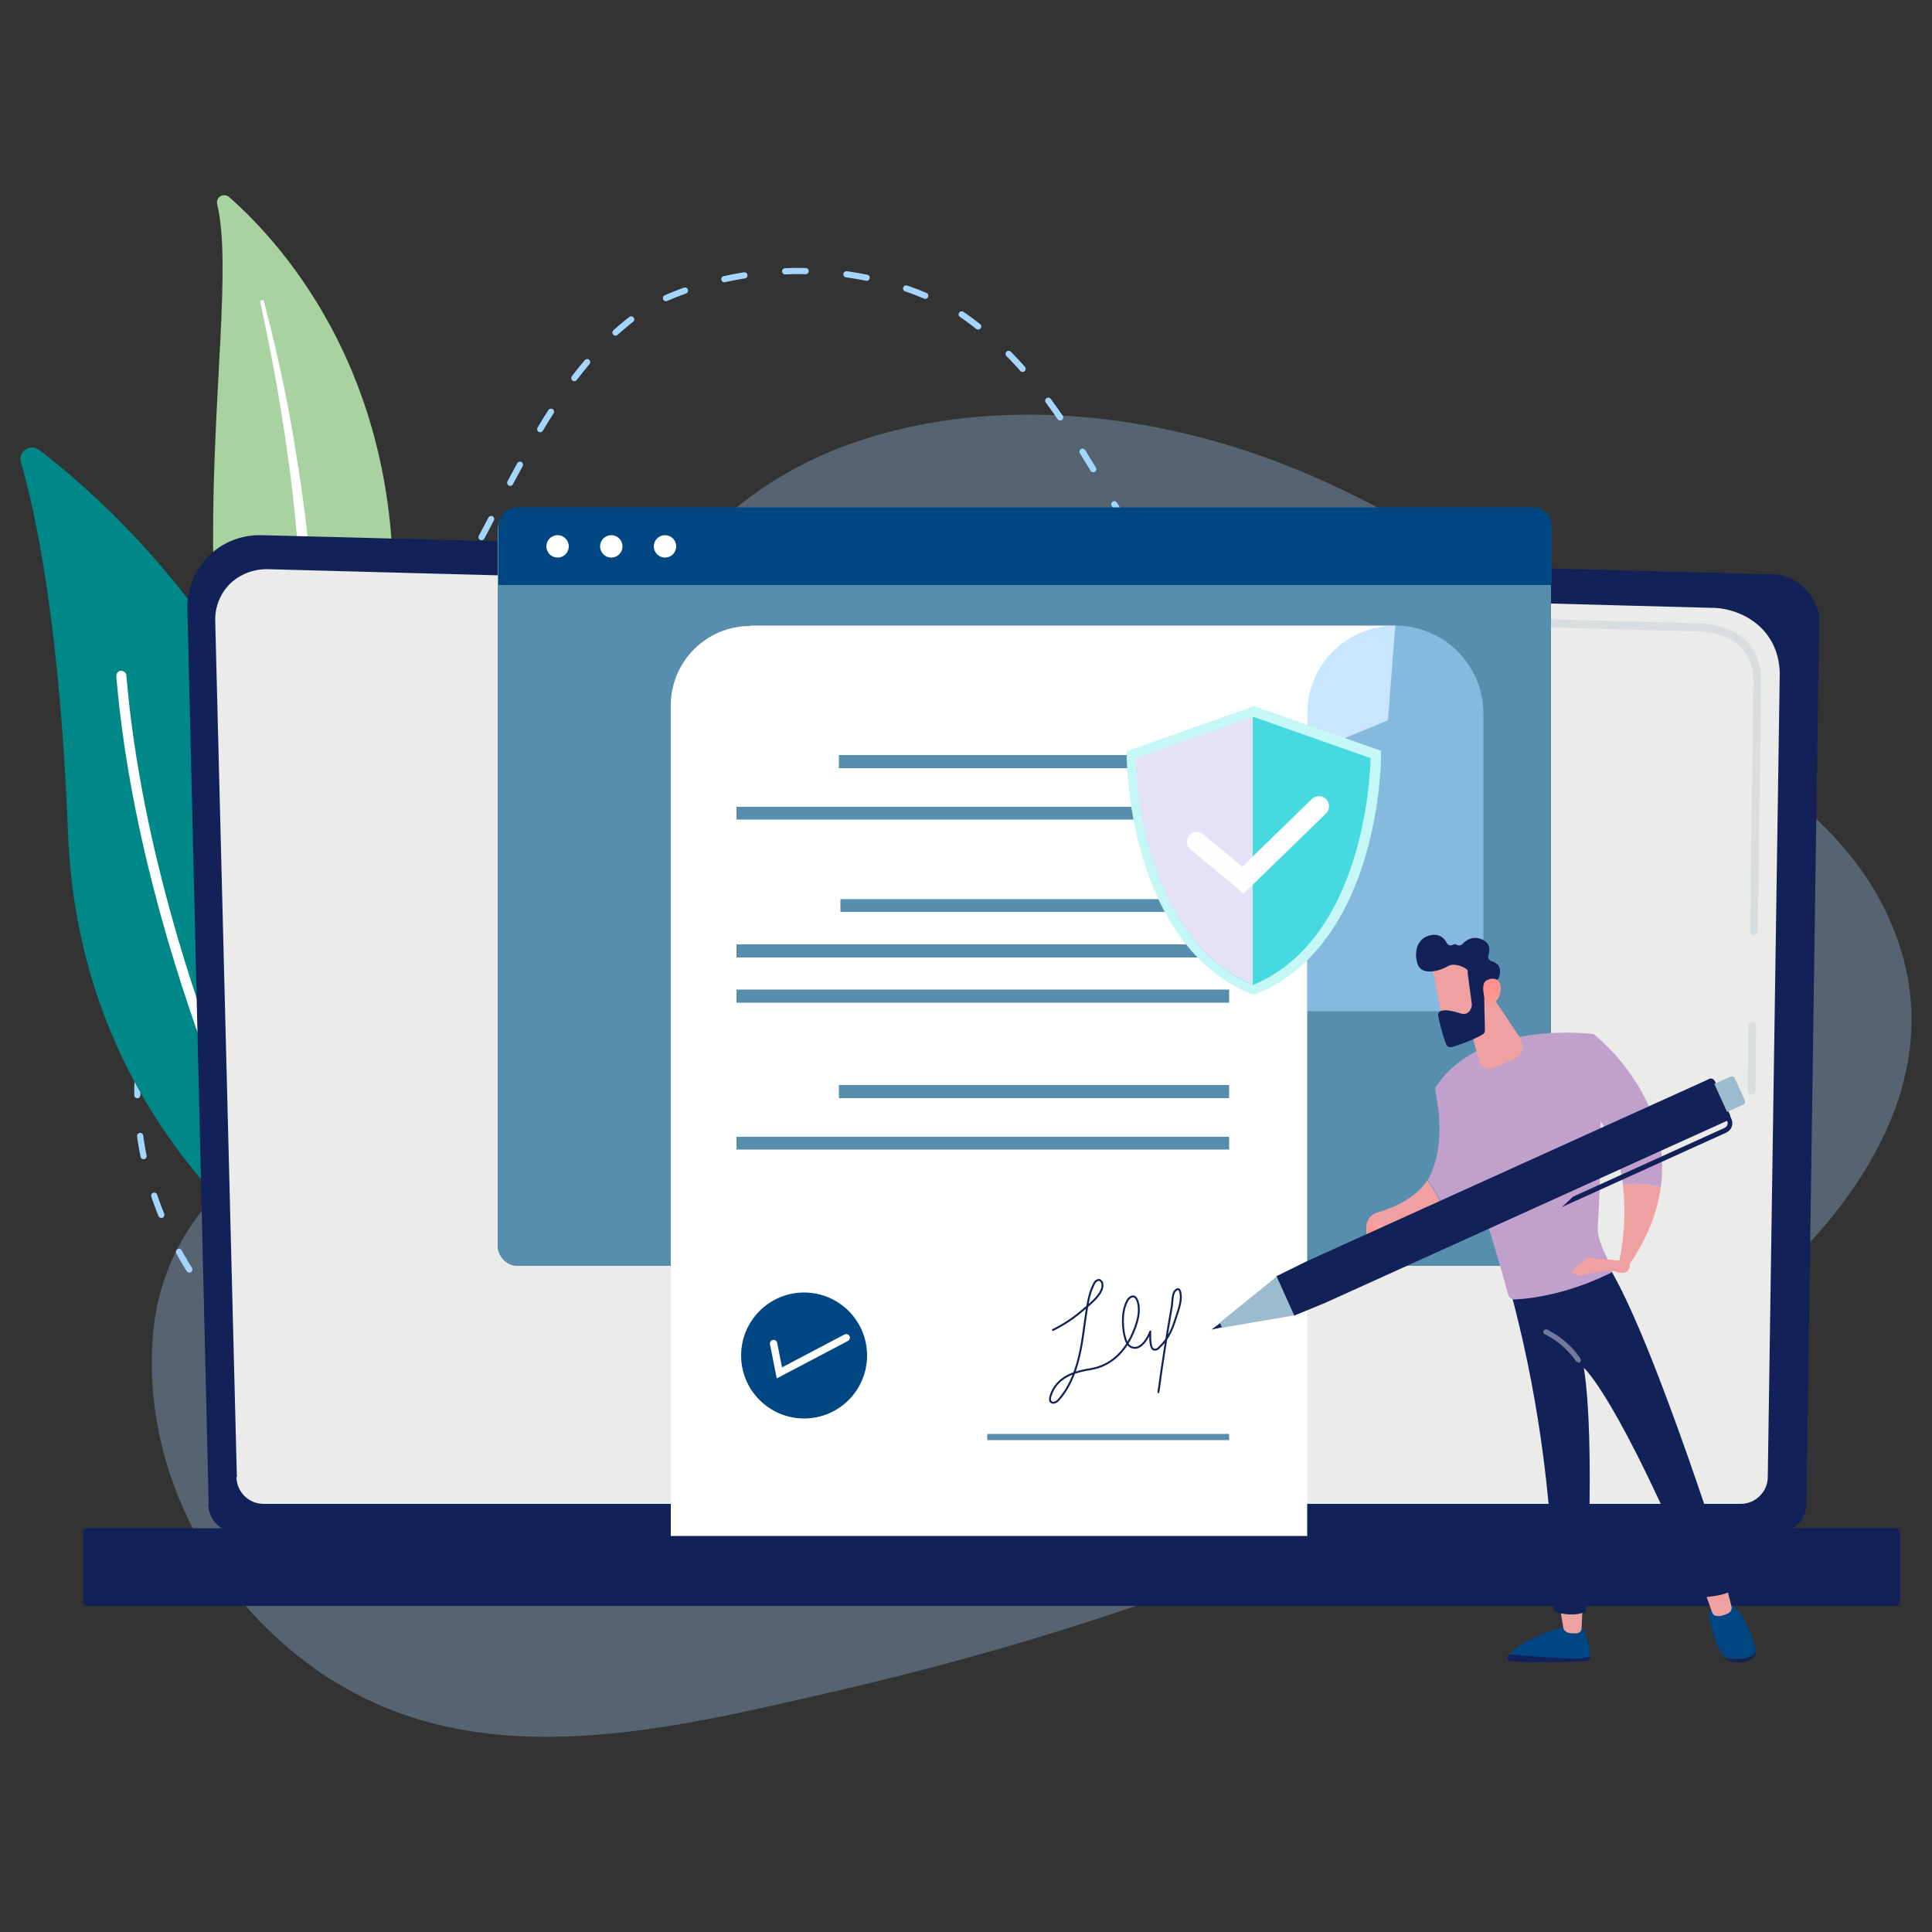 <?xml version="1.0" encoding="UTF-8"?>
<svg id="Calque_1" data-name="Calque 1" xmlns="http://www.w3.org/2000/svg" xmlns:xlink="http://www.w3.org/1999/xlink" version="1.1" viewBox="0 0 500 500">
  <rect x="0" y="0" width="500" height="500" fill="#333333" stroke="none"/>
  <defs>
    <style>
      .cls-1 {
        stroke: #a4d5ff;
        stroke-dasharray: 0 0 0 0 0 0 5.3 10.6;
        stroke-width: 1.6px;
      }

      .cls-1, .cls-2 {
        stroke-miterlimit: 10;
      }

      .cls-1, .cls-2, .cls-3 {
        fill: none;
        stroke-linecap: round;
      }

      .cls-4 {
        fill: url(#linear-gradient);
      }

      .cls-4, .cls-5, .cls-6, .cls-7, .cls-8, .cls-9, .cls-10, .cls-11, .cls-12, .cls-13, .cls-14, .cls-15, .cls-16, .cls-17, .cls-18, .cls-19, .cls-20, .cls-21, .cls-22, .cls-23 {
        stroke-width: 0px;
      }

      .cls-5 {
        fill: #122259;
      }

      .cls-6 {
        fill: #e5e1f9;
        mix-blend-mode: multiply;
      }

      .cls-6, .cls-10, .cls-11, .cls-13, .cls-24 {
        isolation: isolate;
      }

      .cls-7 {
        fill: #c1a0cb;
      }

      .cls-8 {
        fill: #d8dde0;
      }

      .cls-9 {
        fill: #ebebe9;
      }

      .cls-10 {
        opacity: .3;
      }

      .cls-10, .cls-11 {
        fill: #a4d5ff;
      }

      .cls-11 {
        opacity: .6;
      }

      .cls-12 {
        fill: #efa0a0;
      }

      .cls-13 {
        mix-blend-mode: soft-light;
      }

      .cls-13, .cls-17, .cls-21 {
        fill: #fff;
      }

      .cls-14 {
        fill: #fefefe;
      }

      .cls-2 {
        stroke: #fff;
        stroke-width: 1.9px;
      }

      .cls-3 {
        stroke: #122259;
        stroke-linejoin: round;
        stroke-width: .5px;
      }

      .cls-15 {
        fill: url(#linear-gradient-2);
      }

      .cls-16 {
        fill: #588ead;
      }

      .cls-17 {
        opacity: .4;
      }

      .cls-18 {
        fill: #008788;
      }

      .cls-19 {
        fill: #c6f7f7;
      }

      .cls-20 {
        fill: #004682;
      }

      .cls-22 {
        fill: #46d9e0;
      }

      .cls-23 {
        fill: #a8d29f;
      }
    </style>
    <linearGradient id="linear-gradient" x1="-261.9" y1="1983.3" x2="-246.9" y2="1968" gradientTransform="translate(422.3 -1726.8) rotate(-171.8) scale(1 -1)" gradientUnits="userSpaceOnUse">
      <stop offset="0" stop-color="#febbba"/>
      <stop offset="1" stop-color="#ff928e"/>
    </linearGradient>
    <linearGradient id="linear-gradient-2" x1="135.2" y1="319.9" x2="142.5" y2="319.9" gradientTransform="translate(496.1) rotate(-180) scale(1 -1)" xlink:href="#linear-gradient"/>
  </defs>
  <g class="cls-24">
    <g id="obj">
      <path class="cls-10" d="M87.5,435.8c-1-.6-1.9-1.2-2.9-1.8-28.6-18.8-48-52.5-45-88.6,3.3-39.8,42.2-57.3,71.3-74.1,18.6-10.7,34.1-27.6,40.9-49,7.9-24.7,7.8-50.5,22.3-72.7,11.2-17.1,28.7-28.8,47.3-35.2,37.7-12.9,81.4-7.1,117.5,8.5,33.4,14.4,63.1,36.4,92,58.9,23.9,18.6,51.9,32.6,61.4,65.2,10,34.6-12.9,66.7-37.2,87.2-31,26.1-68.1,43.1-104.4,59.2-43.9,19.5-89.8,34.1-136.3,44.7-41,9.4-88.1,21.1-126.8-2.3h0Z"/>
      <path class="cls-1" d="M300.6,390c-29.1-15.3-62.6-15.3-94.6-17.6-3.8-.1-7.6-.2-11.4-.4-3.8-.1-7.6-.2-11.4-.3-3.8-.1-7.6-.2-11.5-.2-4.3.6-8.7,1.2-13.1,1.5-4.4.4-8.8.6-13.3.8-4.6.7-9.2,1-13.7.9-4.5,0-9-.4-13.3-1.1-49-6.1-90.3-53.8-81.6-103.9.4-2.8,1-5.7,1.8-8.5,1.6-5.6,4.1-11.2,7.5-16.5,2.4-4,5.3-7.8,8.6-11.5,6.6-7.2,15-13.6,25.1-18.6,2.3-2.3,4.5-4.7,6.5-7.1,10.3-12.2,17.9-26.3,24.3-41.1,1.5-3.6,3-7.2,4.6-10.8,14.1-22,24.1-50.7,43.4-68.8,3.2-3,6.7-5.7,10.5-8.1,20.7-10.2,46.7-11.4,68.4-3,3.6,1.4,7.1,3.1,10.5,5,27.9,18.4,38.2,51.9,58.8,77.1,1.9,3.7,3.9,7.3,5.9,10.9,12.7,22.2,29.4,42.8,51.8,53.5,3.2,1.5,6.5,2.9,9.9,4,17.4,5.2,40.6,3.6,58.3,9,3.6,1.1,6.9,2.4,9.9,4.1,12.1,4.7,16.6,17.5,14.8,29.6-.6,4-1.9,8-3.9,11.5-16.7,27.1-33.5,54.2-36.1,87.7,0,7.7-2.6,18.1-9.7,23.9-1.7,2.1-3.6,4-5.7,5.8-6.8,4.8-13.9,7.3-21.1,8-3.6.4-7.3.3-11,0-9.8-.8-19.5-2.5-29.2-4.8-3.2-.8-6.5-1.6-9.8-2.5-3.2-1.6-6.7-2.4-10.3-3.2-3.5-.7-7.1-1.3-10.4-2.4-3.2-.9-6.4-2-9.6-3h0Z"/>
      <g>
        <g>
          <path class="cls-23" d="M56.2,52.8c-.4-1.8,1.7-3,3.1-1.8,13.9,12.2,47.6,49,41.8,115.6-7.3,83.5,11,113.3,33.2,131,0,0-29.9-7.7-49.6-37.9-48.3-74-21-175.4-28.5-206.9h0Z"/>
          <path class="cls-13" d="M67.4,78.4c2,9.2,3.8,18.4,5.3,27.7,1.5,9.3,2.8,18.6,3.7,27.9.9,9.4,1.7,18.7,2,28.1.4,9.4.4,18.8.3,28.2,0,9.4,0,18.9.9,28.4.9,9.5,3,19.1,6.7,27.9.9,2.2,1.9,4.4,3,6.6,1.1,2.1,2.2,4.3,3.4,6.3,2.4,4.2,5.1,8.1,8.1,11.9,6,7.6,13.1,14.2,20.8,19.7.8.6,2,.4,2.5-.4.6-.8.4-1.9-.4-2.5h0c-1.9-1.4-3.7-2.8-5.4-4.3-.9-.7-1.8-1.5-2.6-2.3-.8-.8-1.7-1.6-2.5-2.4-3.3-3.2-6.4-6.6-9.3-10.3-5.7-7.3-10.3-15.4-13.9-23.9-1.7-4.3-3.2-8.6-4.3-13.1s-1.8-9.1-2.3-13.7c-1-9.2-1-18.6-1.1-28.1,0-9.4-.2-18.9-.8-28.3-.3-4.7-.6-9.4-1-14.1-.2-2.4-.4-4.7-.7-7.1-.3-2.4-.5-4.7-.8-7-1.2-9.4-2.7-18.7-4.4-28-1.8-9.3-3.9-18.5-6.3-27.6,0-.3-.3-.4-.6-.3-.2,0-.4.3-.3.6h0Z"/>
        </g>
        <g>
          <path class="cls-18" d="M81.4,323.4c-.8,3.3-4.7,4.6-7.4,2.6-14.8-11.1-53.9-46.3-56.4-110.3-2.1-54-8.4-83.1-12.2-96.1-.8-2.7,2.4-4.9,4.7-3.2,25.1,19.2,101.9,89.1,71.4,206.9Z"/>
          <path class="cls-13" d="M76.9,323.8c0,0-.1,0-.2.1-.6.3-1.4,0-1.8-.5-.4-.7-38.5-73.4-44.8-148.4,0-.7.5-1.4,1.2-1.4.7,0,1.4.5,1.4,1.2,6.3,74.4,44.1,146.6,44.5,147.4.3.6.1,1.2-.3,1.6h0Z"/>
        </g>
        <g>
          <path class="cls-5" d="M53.9,389.2c0,4.1,3.3,7.4,7.4,7.4h398.8c4.1,0,7.4-3.3,7.4-7.4l3.3-229.2c0-4-4.8-12-13.5-11.4l-389.7-10.1c-5.1-.1-10,1.8-13.6,5.4-3.6,3.6-5.6,8.5-5.5,13.6l5.5,231.6h0Z"/>
          <path class="cls-9" d="M61.2,382.2c0,3.8,3.1,7,7,7h382.3c3.8,0,7-3.1,7-7l3.1-208.1c-.4-12.5-11.3-17-18-16.8l-373.5-10c-3.6,0-7,1.3-9.6,3.8-2.5,2.5-3.9,6-3.8,9.6l5.6,221.5h0Z"/>
          <g>
            <path class="cls-8" d="M453.3,283.3h0c-.6,0-1-.5-1-1l.2-16.9c0-.6.5-1,1-1h0c.6,0,1,.5,1,1l-.2,16.9c0,.6-.5,1-1,1Z"/>
            <path class="cls-8" d="M453.9,242h0c-.6,0-1-.5-1-1l.9-64.6c0-3.8-1.2-6.9-3.5-9.1-4.3-4.1-11-3.9-11.3-3.9l-119.4-3.2c-.6,0-1-.5-1-1.1,0-.6.4-1,1.1-1l119.3,3.2c.7,0,7.9-.2,12.7,4.4,2.7,2.6,4.1,6.1,4.1,10.6l-.9,64.6c0,.6-.5,1-1,1h0Z"/>
          </g>
          <rect class="cls-5" x="21.5" y="395.5" width="470.2" height="20.1" rx=".9" ry=".9"/>
        </g>
      </g>
      <g>
        <rect class="cls-16" x="128.8" y="132" width="272.6" height="195.6" rx="4.9" ry="4.9"/>
        <path class="cls-20" d="M401.5,151.4H129v-15.2c0-2.7,2.2-4.9,4.9-4.9h262.8c2.7,0,4.9,2.2,4.9,4.9v15.2h0Z"/>
        <g>
          <circle class="cls-21" cx="172.1" cy="141.4" r="2.9"/>
          <circle class="cls-21" cx="158.2" cy="141.4" r="2.9"/>
          <circle class="cls-21" cx="144.3" cy="141.4" r="2.9"/>
        </g>
      </g>
      <g>
        <g>
          <path class="cls-21" d="M338.3,161.9h22.8l-1.9,24.5s-25.1,10.6-25.4,9.7c-.2-.9,4.4-34.1,4.4-34.1h0Z"/>
          <path class="cls-11" d="M384,261.7h-45.7v-77c0-12.6,10.2-22.8,22.8-22.8h0c12.6,0,22.8,10.2,22.8,22.8v77h0Z"/>
          <path class="cls-21" d="M194.2,161.9h144.1v235.6h-164.7v-214.9c0-11.4,9.2-20.6,20.6-20.6h0Z"/>
          <polygon class="cls-16" points="295 195.4 291.9 195.4 217.1 195.4 217.1 198.8 291.9 198.8 295 198.8 318.1 198.8 318.1 195.4 295 195.4"/>
          <polygon class="cls-16" points="289 208.8 285 208.8 190.6 208.8 190.6 212.1 285 212.1 289 212.1 318.1 212.1 318.1 208.8 289 208.8"/>
          <polygon class="cls-16" points="295 280.8 291.9 280.8 217.1 280.8 217.1 284.2 291.9 284.2 295 284.2 318.1 284.2 318.1 280.8 295 280.8"/>
          <polygon class="cls-16" points="289 294.2 285 294.2 190.6 294.2 190.6 297.5 285 297.5 289 297.5 318.1 297.5 318.1 294.2 289 294.2"/>
          <polygon class="cls-16" points="303.8 371.1 301.8 371.1 255.5 371.1 255.5 372.7 301.8 372.7 303.8 372.7 318.1 372.7 318.1 371.1 303.8 371.1"/>
          <polygon class="cls-16" points="295.1 232.7 292 232.7 217.5 232.7 217.5 236 292 236 295.1 236 318.1 236 318.1 232.7 295.1 232.7"/>
          <polygon class="cls-16" points="289 256.1 285 256.1 190.6 256.1 190.6 259.5 285 259.5 289 259.5 318.1 259.5 318.1 256.1 289 256.1"/>
          <polygon class="cls-16" points="289 244.4 285 244.4 190.6 244.4 190.6 247.8 285 247.8 289 247.8 318.1 247.8 318.1 244.4 289 244.4"/>
        </g>
        <g>
          <circle class="cls-20" cx="208.1" cy="350.8" r="16.3"/>
          <polyline class="cls-2" points="200.2 347.7 201.7 355.3 219 346.2"/>
        </g>
        <path class="cls-3" d="M272.5,344.2c2.8-1.4,5.4-3.1,7.8-5.2,1.8-1.5,5.8-4.6,4.9-7.1-.2-.4-.6-.8-1.1-.6-.4.1-.8.5-1,1-.7,1.3-1.1,2.7-1.4,4.1-.9,4.4-1.2,8.8-2.1,13.2s-2.4,8.9-5.4,12.4c-.5.7-1.4,1.3-2.1.9-.5-.3-.4-1.1-.2-1.7,1.6-4.9,6.1-6.2,10.5-6.9,6.4-1.1,10.2-6.4,11.9-12.4.5-1.8.6-3.6.1-5.2-.2-.5-.5-1.1-1.1-1.2-.7,0-1.3.6-1.6,1.2-.9,1.7-1.1,3.6-1.1,5.4,0,1.6.3,3.6.9,5.1.3.7.8,1.3,1.5,1.5,2.2.8,4.1-2.4,4.7-4.1,0,.9-.3,4.8,1.2,4.7.5,0,.9-.3,1.2-.7,2.1-1.9,3.2-4.4,4-6.9.6-1.9,1.4-3.8,1.5-5.8,0-1.2-.2-3.2-1.5-1.8-.7.7-.7,2.9-.8,3.8-1.3,7.4-2.5,14.9-3.5,22.4"/>
      </g>
      <g>
        <g>
          <path class="cls-22" d="M324,256.1l-.3-.2c-12.6-5.3-21.9-17.3-27-34.8-3.8-13.1-4-24.5-4-25v-.9l31.2-11h.4c0-.1,31.6,11,31.6,11v.9c0,.5-.1,11.9-4,25-5.1,17.5-14.5,29.6-27.2,34.8h-.2c0,0-.6,0-.6,0h0Z"/>
          <path class="cls-19" d="M324.3,185.5l30.4,10.7s-.3,46.2-30.4,58.7h0s0,0,0,0c-29.9-12.5-30.3-58.6-30.3-58.6l30.3-10.7h0M324.4,182.8l-.8.3h0s-30.3,10.7-30.3,10.7l-1.7.6v1.8c0,.5.1,12,4,25.3,5.2,17.8,14.8,30.1,27.6,35.5l.5.3h1.3l.5-.2c13-5.4,22.6-17.7,27.9-35.6,3.9-13.3,4-24.9,4-25.4v-1.8l-1.7-.6-30.4-10.7-.8-.3h0Z"/>
        </g>
        <path class="cls-6" d="M324.2,185.5v69.3c-29.9-12.5-30.3-58.6-30.3-58.6l30.3-10.7h0Z"/>
        <path class="cls-14" d="M321.7,231.1l-13.6-11.3c-1.1-.9-1.2-2.5-.3-3.6s2.5-1.2,3.6-.3l10.1,8.4,18-17.5c1-1,2.7-1,3.7,0,1,1,1,2.7,0,3.7l-21.4,20.8h0Z"/>
      </g>
    </g>
  </g>
  <g>
    <g>
      <g>
        <path class="cls-5" d="M390.7,428.1c3.7.3,10.1.8,15.1,1.1,3,.1,4.8-.2,5.8-.6,0,.1,0,.2,0,.3,0,.5-.5,1-1,1-9.5.5-17.1.2-19.8,0-.6,0-.9-.6-.6-1.1.1-.2.3-.5.5-.7Z"/>
        <path class="cls-20" d="M405.8,429.2c-5-.2-11.4-.7-15.1-1.1,3.6-4.4,15.1-7.4,15.1-7.4h3.2c2.2,3.2,2.6,6.3,2.5,7.9-1,.4-2.7.7-5.8.6Z"/>
        <path class="cls-12" d="M409.6,415.4l-.3,6c0,.7-.5,1.2-1.2,1.3-.6,0-1.5.1-2.4-.2-.6-.2-1-.7-1.1-1.2l-1-5.9h6.1Z"/>
      </g>
      <g>
        <g>
          <path class="cls-5" d="M451.7,429.1c1.6-.2,2.3-1.1,2.6-1.9,0,0,0,0,0,0,.2.9-.3,1.9-1.4,2.4-1.3.6-2.8.7-3.9.6-1.2,0-2.3-.5-2.9-1.3h0c1.2.6,2.9.7,5.6.3Z"/>
          <path class="cls-20" d="M444.2,415.3h2.7c4.1,0,6.6,8.5,7.5,11.8-.3.9-1,1.7-2.6,1.9-2.7.4-4.4.3-5.6-.3-2.2-2.9-3.3-7.1-3.8-9.6-.6-2.8,1.8-3.9,1.8-3.9Z"/>
        </g>
        <path class="cls-12" d="M446.6,409.8l1.5,5.9c.2.7-.2,1.5-.8,1.8-.8.4-2,.9-3.1.7-.5,0-.9-.4-1.1-.9l-2.2-6.2,5.7-1.4Z"/>
      </g>
      <path class="cls-5" d="M448.3,411.5c-1.8,1.6-7.9,1.9-7.9,1.9-21.7-52-30.5-59.4-30.5-59.4,3.1,19.6.5,63.1.5,63.1-3.6,1.6-8.2,0-8.2,0-.3-32.1-5.2-60.2-11.1-82.3,14.6-.3,22.4-5.3,25-7.4,12.2,19.7,32.2,84.1,32.2,84.1Z"/>
      <path class="cls-7" d="M412.4,267.6c2.8,13.8,1.8,38.6,1.1,49.9-.2,3.2,2,7.6,3.8,10.6.3.5.1,1.1-.4,1.3-3,1.5-13.2,6.3-24.9,6.9-.8,0-1.5-.5-1.7-1.3-8.7-32.6-18.9-53.4-18.9-53.4,11.2-17.9,40.9-14,40.9-14Z"/>
      <path class="cls-17" d="M408.4,352.7c.1,0,.2,0,.4-.1.3-.2.4-.6.2-1-.1-.2-2.9-4.7-8.6-7.5-.3-.2-.8,0-.9.3-.2.3,0,.8.3.9,5.3,2.6,8,6.9,8,6.9.1.2.4.3.6.3Z"/>
      <g>
        <path class="cls-12" d="M429.8,307.3c-.9,6.4-3.5,13.5-8.8,20.9l-2-1.6s2.3-9.4,1-20c3.2-.6,7.1,0,9.8.7Z"/>
        <path class="cls-7" d="M409.3,284.7l3.1-17.1s20.7,15.8,17.4,39.7c-2.7-.7-6.5-1.3-9.8-.7-.9-7.7-3.8-16-10.7-21.9Z"/>
      </g>
      <g>
        <path class="cls-7" d="M371.2,281.7l12,14.7c1.3,10.4-3,16.1-8.4,19.2-1.5-4.5-3.6-7.9-5.3-10.2,5.5-9.6,1.8-23.8,1.8-23.8Z"/>
        <path class="cls-12" d="M369.4,305.5c1.7,2.3,3.8,5.7,5.3,10.2-14,10-21.1,3.8-21.1,3.8v-2c0-1.7,1.2-3.3,2.8-3.7,5.6-1.5,10.9-4.8,12.9-8.3Z"/>
      </g>
      <path class="cls-12" d="M378.9,260.4l3.9,14.2c.4,1.6,2.2,2.4,3.7,1.8,1.7-.7,3.8-1.6,5.6-2.5,1.9-1,2.5-3.5,1.3-5.3l-8-12-6.4,3.8Z"/>
    </g>
    <g>
      <path class="cls-12" d="M370.5,249.6c0,.2,3.2,16.2,3.2,16.2l9.1-2-.8-15.6s-10.8-2.6-11.4,1.4Z"/>
      <path class="cls-5" d="M379.8,251.6l1.1,8.2c0,.1,0,.2,0,.3,0,.6-.6,2.8-2.8,2.2-2-.6-3.8-1.1-5.1-.7-.6.2-.9.7-.8,1.3.3,1.4,1,4.7,2.1,7.4.2.6.8.8,1.4.7,1.7-.5,5.3-1.7,8-3.3.4-.2.6-.6.6-1,0-2.1-.3-8.3-.1-10.1.2-1.6,2.2-2.6,3.1-3,.3-.1.5-.3.6-.6.4-1,1-3.4-2-4.3-.6-.2-.9-.9-.7-1.5.4-1.2.6-3.1-1.7-4.1-2.3-1-4.1.2-5,1.2-.4.4-1,.5-1.5.2-.3-.2-.6-.2-1,0-.6.4-1.3.1-1.6-.5-.6-1.1-1.7-2.4-4-2-4.1.7-4.5,5.2-3.4,7.8,1.1,2.6,5.4,1.6,7.6.3,1.7-1,3.8,0,4.8.6.3.2.5.5.5.8Z"/>
      <path class="cls-4" d="M384.6,259.6s-1.7-4.7,0-5.8c1.7-1.1,4.3-.6,3.7,2.8-.7,4.2-3.7,3-3.7,3Z"/>
    </g>
    <path class="cls-12" d="M419.9,326.3l-9.3-.8-4,3.7s1,1.3,3.9.6c3-.8,7.1-.9,7.1-.9,0,0,4.1,1.9,4.2-1.6l-1.8-1Z"/>
    <path class="cls-15" d="M359.9,323.4c-.8.6-3.6-.7-5.3-1.6-.8-.4-1.2-1.4-.9-2.3.4-1.3,1.1-2.9,1.9-3.2,1.4-.3,7.6,4.5,4.3,7.1Z"/>
  </g>
  <g>
    <path class="cls-5" d="M407.1,309.7l-2.9,2.7,42.6-19.3c1.3-.6,1.9-2.2,1.3-3.5l-.6-1.3-1.1.5.6,1.3c.3.7,0,1.5-.7,1.8l-39.2,17.8Z"/>
    <path class="cls-5" d="M442.2,279.3l-104.2,47.2-7.7,3.8,4.6,10.2,8-3.3,104.2-47.2c.6-.3.8-.9.6-1.5l-3.9-8.7c-.3-.6-.9-.8-1.5-.6Z"/>
    <path class="cls-16" d="M444.2,280.4h7.9v4.6c0,.4-.3.8-.8.8h-6.3c-.4,0-.8-.3-.8-.8v-4.6h0Z" transform="translate(375.1 808.1) rotate(-114.4)"/>
    <polygon class="cls-5" points="315.8 342.4 313.5 344.1 316.3 343.5 315.8 342.4"/>
    <polygon class="cls-16" points="330.4 330.4 315.7 342.3 316.3 343.6 334.9 340.4 330.4 330.4"/>
    <polygon class="cls-17" points="330.4 330.4 315.7 342.3 316.3 343.6 334.9 340.4 330.4 330.4"/>
    <path class="cls-17" d="M444.2,280.4h7.9v4.6c0,.4-.3.8-.8.8h-6.3c-.4,0-.8-.3-.8-.8v-4.6h0Z" transform="translate(375.1 808.1) rotate(-114.4)"/>
  </g>
</svg>